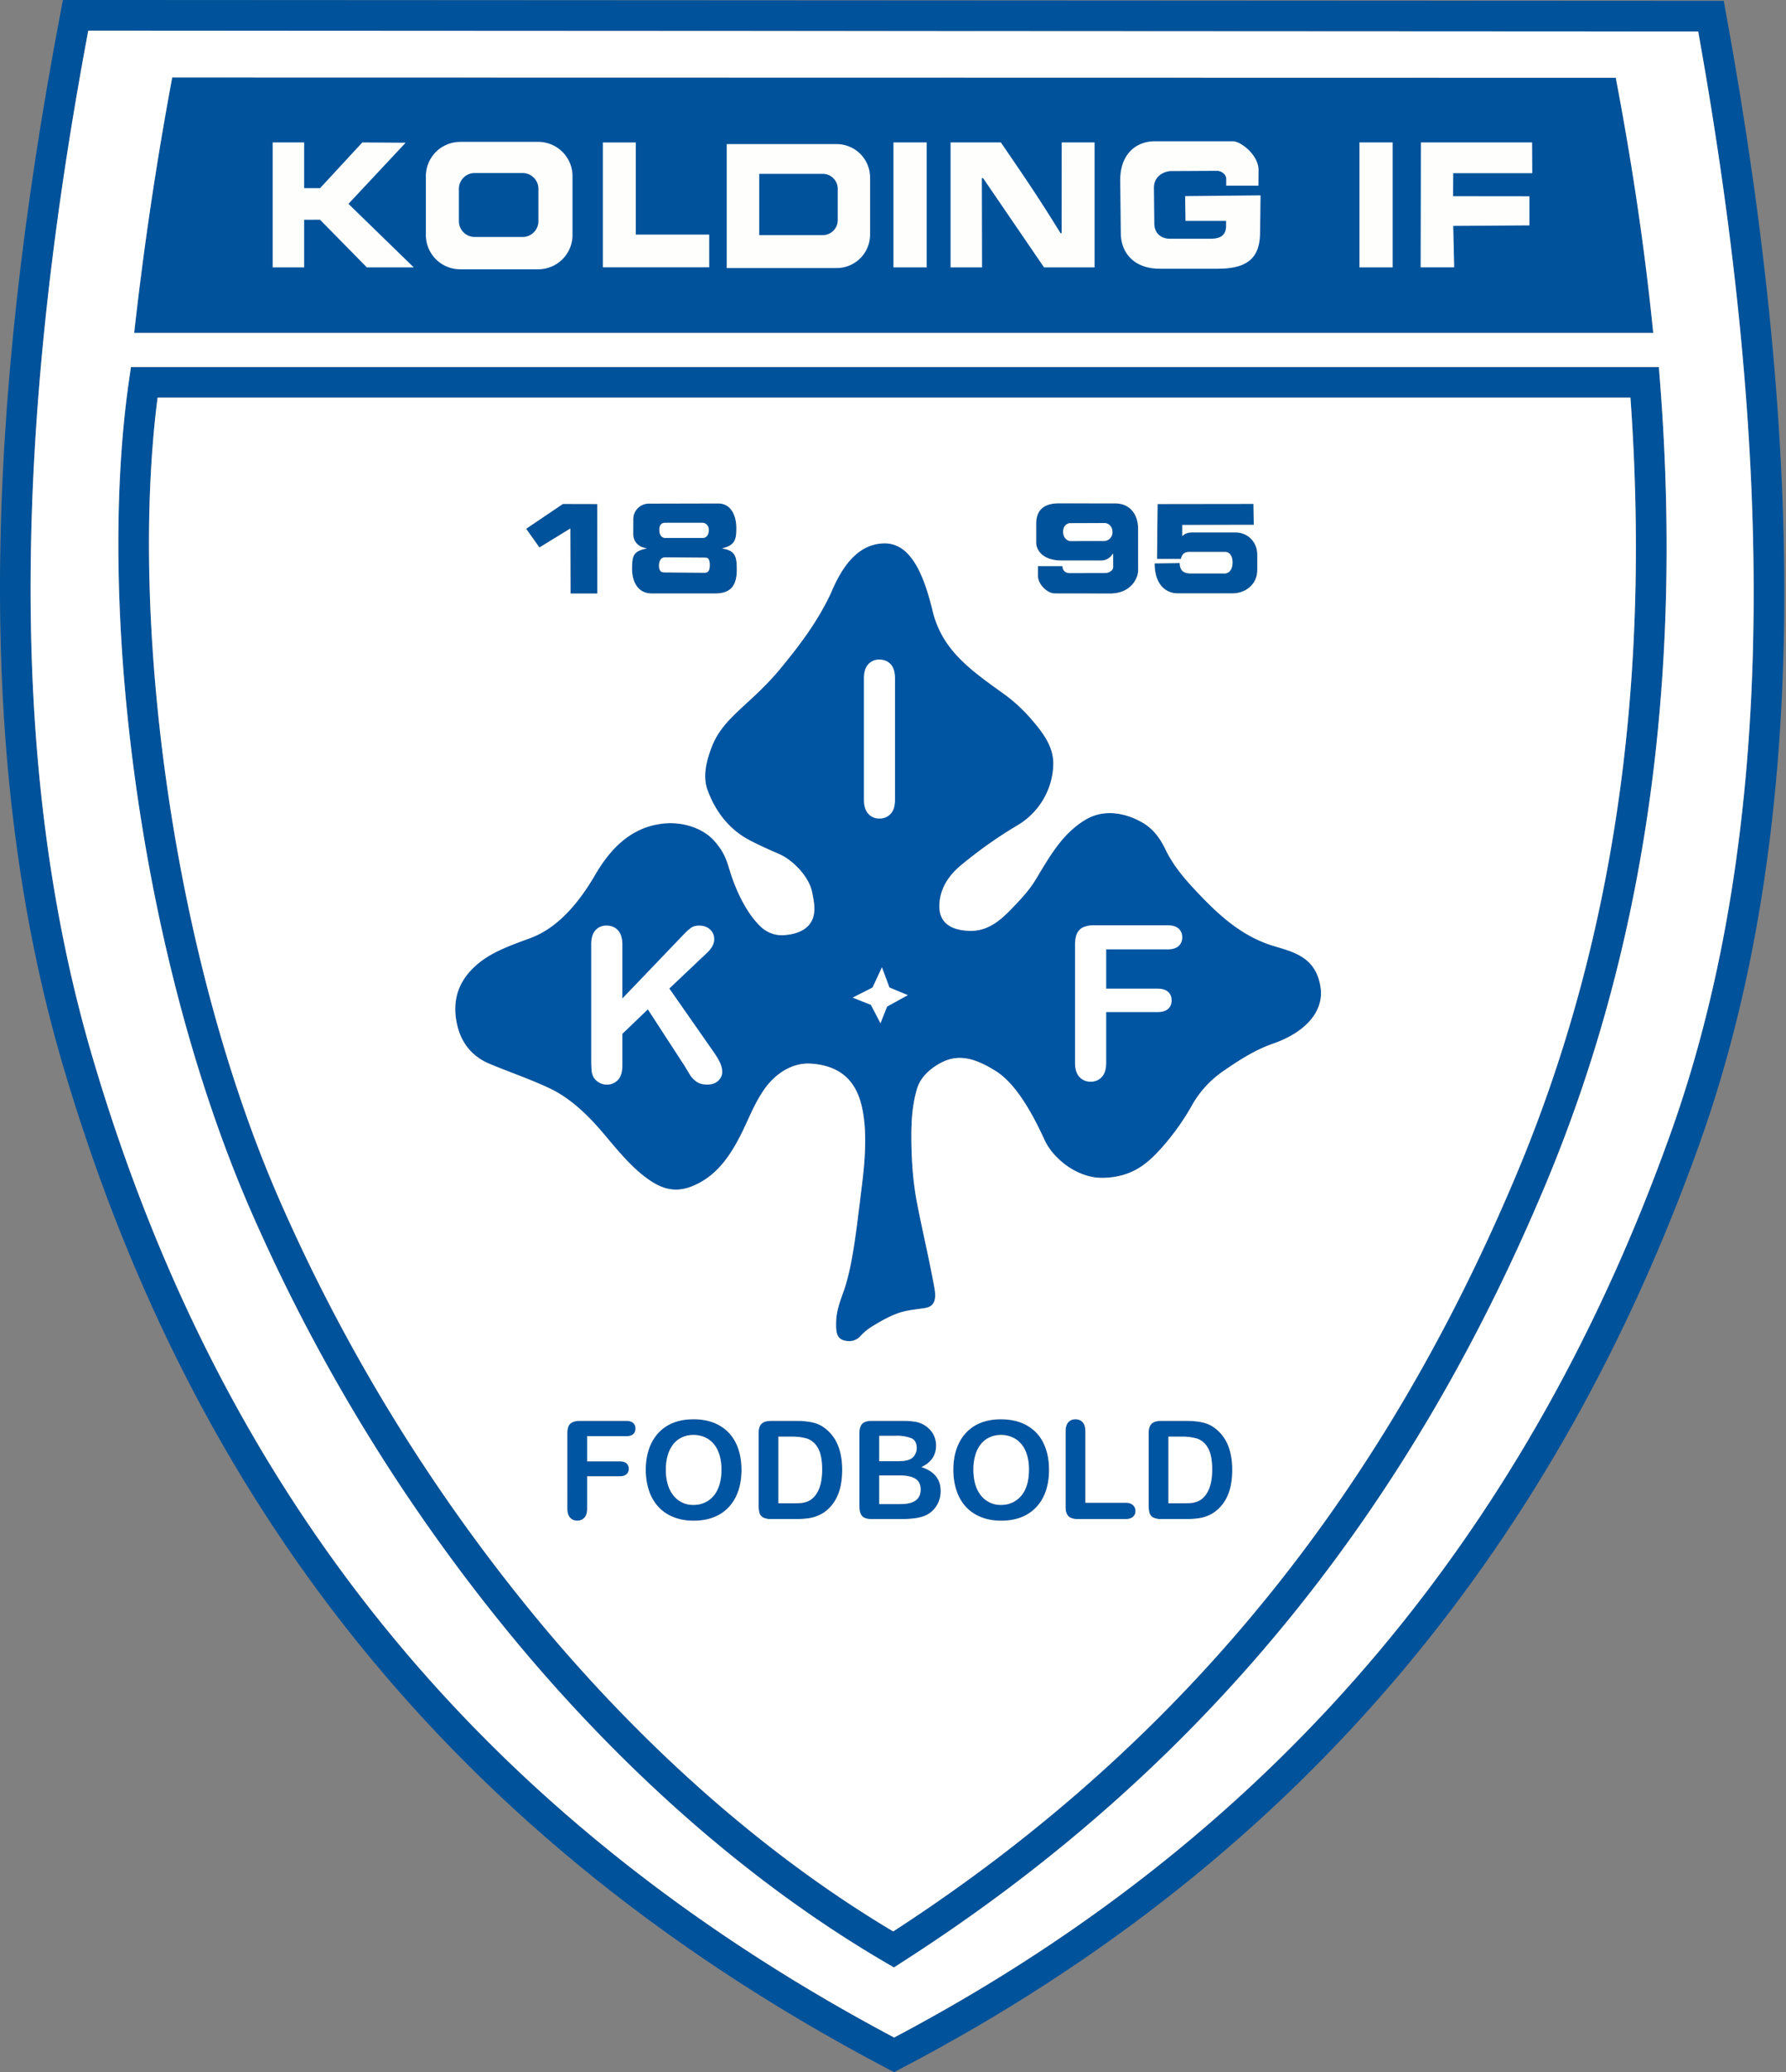 <svg xmlns="http://www.w3.org/2000/svg" width="431" height="500" fill="none"><rect width="100%" height="100%" fill="#808080" stroke="none"/><path fill="#00529A" fill-rule="evenodd" d="m144.12 121.61.01 21.61h-6.44l-.06-15.7-7.45 4.58-3.2-4.52 8.86-5.99 8.28.02ZM174.38 132.28v.08c3.13.48 3.4 2.02 3.43 4.98.03 4.31-1.77 5.86-5.3 5.86h-15.2c-3.6 0-4.8-3.19-4.78-6 .03-3 .24-4.21 3.46-4.85v-.07c-1.85-.24-3.19-1.54-3.18-3.5v-3.39a3.76 3.76 0 0 1 3.67-3.88l16.8-.03c3.53-.01 4.42 3.59 4.42 5.87 0 2.66-.21 4.2-3.32 4.93Zm-13.94-6.13c-.66 0-1.33.4-1.33 1.68 0 1.35.69 1.97 1.38 1.97h9.13c.67 0 1.43-.52 1.43-1.91 0-1.17-.83-1.74-1.53-1.74h-9.08Zm.04 8.34c-.72 0-1.44.55-1.44 1.97 0 1.45.62 1.66 1.35 1.67l9.6.07c.77 0 1.28-.33 1.28-1.81 0-1.3-.3-1.82-1.06-1.83l-9.73-.06Z" clip-rule="evenodd"/><path fill="#00539A" fill-rule="evenodd" d="M250.48 136.6h5.93c0 1.35 1.05 1.68 1.74 1.68l8.52-.02c.75 0 1.96-.44 1.96-1.51l-.01-3.08h-.12a3.24 3.24 0 0 1-2.97 1.58l-9.35-.01c-4.86 0-6.13-2.8-6.13-4.27v-4.58c0-3.64 2.26-4.95 5.44-4.95l13.52.02c4.3 0 5.64 3.44 5.64 6.02l.01 10.14c0 2.01-1.83 5.61-6.84 5.6l-13.27-.03c-1.77 0-4.07-2.15-4.07-4.25v-2.34Zm7.78-10.36c-.74 0-1.7.63-1.7 2.07 0 1.46 1 2.24 1.75 2.24l8.23-.02a2.1 2.1 0 0 0 1.92-2.12c0-1.57-1.12-2.2-1.93-2.2l-8.27.03ZM302.5 121.59l.07 5.04-17.27.04v2.61h.1c.6-.57 1.3-.81 2.45-.81h10.26c3.2 0 5.32 2.5 5.31 5.35v3.68c0 3.65-2.99 5.68-5.98 5.68l-13.22-.01c-2.64 0-5.58-1.84-5.58-7.24l6.06-.07c.02 2.04 1.17 2.5 2.73 2.5h8.19c.75 0 1.86-.7 1.82-2.75-.04-1.67-.86-2.44-1.77-2.44h-8.7c-1.58 0-1.83 1.15-2 1.7h-5.76l.15-13.25 23.14-.03Z" clip-rule="evenodd"/><path fill="#0055A3" fill-rule="evenodd" d="M151.11 346.56h-9.42v6.05h7.88c.72 0 1.27.16 1.63.49.36.33.54.77.54 1.32s-.18.98-.55 1.3c-.37.33-.9.5-1.62.5h-7.88V364c0 1-.22 1.73-.67 2.2-.44.49-1.01.72-1.7.72-.71 0-1.3-.24-1.74-.73-.44-.48-.67-1.21-.67-2.19v-18.22c0-.7.1-1.25.31-1.69.2-.43.52-.75.96-.95a4 4 0 0 1 1.66-.3h11.27c.76 0 1.33.17 1.7.5.37.35.55.8.55 1.34 0 .56-.18 1.02-.55 1.36-.37.33-.94.5-1.7.5Zm16.2-4.1c2.45 0 4.55.49 6.3 1.49 1.75.99 3.08 2.4 3.98 4.24.9 1.84 1.35 4 1.35 6.47 0 1.83-.24 3.5-.74 4.99-.5 1.5-1.23 2.8-2.22 3.9a9.76 9.76 0 0 1-3.63 2.51c-1.44.58-3.09.87-4.94.87-1.85 0-3.5-.3-4.96-.9a9.81 9.81 0 0 1-3.65-2.52 10.76 10.76 0 0 1-2.22-3.93c-.5-1.52-.74-3.18-.74-4.95 0-1.82.25-3.49.78-5.01a10.8 10.8 0 0 1 2.26-3.88 9.71 9.71 0 0 1 3.6-2.44c1.42-.57 3.03-.85 4.83-.85Zm6.79 12.17c0-1.74-.28-3.24-.84-4.51a6.33 6.33 0 0 0-2.39-2.89 6.56 6.56 0 0 0-3.56-.97c-.95 0-1.84.18-2.65.54a5.8 5.8 0 0 0-2.09 1.57 7.65 7.65 0 0 0-1.38 2.64 12.1 12.1 0 0 0-.5 3.62c0 1.35.16 2.56.5 3.65a7.6 7.6 0 0 0 1.43 2.7 5.98 5.98 0 0 0 4.75 2.15c1.23 0 2.35-.31 3.38-.92a6.37 6.37 0 0 0 2.44-2.85c.6-1.28.9-2.86.9-4.73Zm11.9-11.78h6.22c1.63 0 3.02.15 4.17.45 1.17.3 2.22.87 3.16 1.7 2.46 2.11 3.69 5.33 3.69 9.63 0 1.42-.12 2.72-.37 3.9a11.67 11.67 0 0 1-1.14 3.17 9.86 9.86 0 0 1-1.98 2.53 8.15 8.15 0 0 1-2.08 1.37c-.75.34-1.56.59-2.42.73-.87.13-1.84.2-2.93.2h-6.23a3.9 3.9 0 0 1-1.96-.4 1.83 1.83 0 0 1-.86-1.1c-.14-.48-.2-1.1-.2-1.87V345.8c0-1.03.23-1.78.69-2.25.46-.46 1.2-.69 2.23-.69Zm1.84 3.8v16.08h3.63c.8 0 1.42-.02 1.87-.06.45-.05.92-.15 1.4-.32.48-.18.9-.42 1.25-.73 1.6-1.36 2.4-3.7 2.4-7.02 0-2.33-.35-4.09-1.05-5.25a4.72 4.72 0 0 0-2.6-2.22 12.96 12.96 0 0 0-3.74-.48h-3.16Zm29.67 19.89h-7.21c-1.04 0-1.79-.24-2.23-.7-.45-.47-.67-1.22-.67-2.24v-17.81c0-1.04.23-1.8.69-2.25.45-.46 1.19-.69 2.21-.69h7.65c1.13 0 2.1.07 2.93.2a6.24 6.24 0 0 1 3.7 2.09 5.6 5.6 0 0 1 1.32 3.65c0 2.37-1.18 4.11-3.54 5.2 3.1 1 4.65 2.92 4.65 5.8 0 1.31-.34 2.51-1.01 3.57a6.03 6.03 0 0 1-2.74 2.35c-.72.3-1.54.52-2.48.64-.93.12-2.02.19-3.27.19Zm-.35-10.52h-4.98v6.9h5.14c3.23 0 4.85-1.16 4.85-3.5 0-1.2-.42-2.06-1.26-2.6-.84-.53-2.09-.8-3.75-.8Zm-4.98-9.56v6.12h4.38c1.2 0 2.11-.12 2.76-.35a2.64 2.64 0 0 0 1.5-1.29c.27-.45.4-.96.4-1.51 0-1.2-.43-2-1.28-2.38a9.7 9.7 0 0 0-3.88-.6h-3.88Zm29.34-4c2.45 0 4.55.49 6.3 1.49 1.76.99 3.09 2.4 3.99 4.24.9 1.84 1.35 4 1.35 6.47 0 1.83-.25 3.5-.74 4.99-.5 1.5-1.23 2.8-2.22 3.9a9.76 9.76 0 0 1-3.64 2.51c-1.44.58-3.08.87-4.94.87-1.84 0-3.5-.3-4.95-.9a9.8 9.8 0 0 1-3.66-2.52 10.76 10.76 0 0 1-2.21-3.93c-.5-1.52-.75-3.18-.75-4.95 0-1.82.26-3.49.78-5.01a10.8 10.8 0 0 1 2.27-3.88 9.71 9.71 0 0 1 3.6-2.44c1.41-.57 3.02-.85 4.82-.85Zm6.8 12.17c0-1.74-.28-3.24-.84-4.51a6.33 6.33 0 0 0-2.39-2.89 6.56 6.56 0 0 0-3.57-.97c-.95 0-1.83.18-2.64.54a5.8 5.8 0 0 0-2.1 1.57 7.65 7.65 0 0 0-1.38 2.64 12.1 12.1 0 0 0-.5 3.62c0 1.35.17 2.56.5 3.65a7.6 7.6 0 0 0 1.44 2.7 5.98 5.98 0 0 0 4.75 2.15c1.22 0 2.35-.31 3.37-.92a6.37 6.37 0 0 0 2.45-2.85c.6-1.28.9-2.86.9-4.73Zm13.61-9.27v17.24h9.7c.76 0 1.35.19 1.77.56.41.38.62.85.62 1.42 0 .58-.2 1.06-.61 1.42-.4.35-1 .54-1.79.54h-11.54c-1.04 0-1.79-.24-2.24-.7-.46-.46-.69-1.21-.69-2.24v-18.24c0-.97.22-1.7.65-2.18.44-.48 1-.73 1.72-.73.71 0 1.3.24 1.74.72.44.48.67 1.21.67 2.19Zm18.2-2.51h6.22c1.62 0 3.01.15 4.17.45 1.17.3 2.22.87 3.16 1.7 2.46 2.11 3.69 5.33 3.69 9.63 0 1.42-.12 2.72-.37 3.9a11.67 11.67 0 0 1-1.14 3.17 9.86 9.86 0 0 1-1.99 2.53 8.15 8.15 0 0 1-2.07 1.37c-.76.34-1.56.59-2.43.73-.86.13-1.84.2-2.92.2h-6.23a3.9 3.9 0 0 1-1.97-.4 1.83 1.83 0 0 1-.85-1.1c-.14-.48-.2-1.1-.2-1.87V345.8c0-1.03.22-1.78.69-2.25.46-.46 1.2-.69 2.23-.69Zm1.84 3.8v16.08h3.63c.79 0 1.42-.02 1.87-.06.45-.05.91-.15 1.4-.32.48-.18.9-.42 1.25-.73 1.6-1.36 2.4-3.7 2.4-7.02 0-2.33-.35-4.09-1.05-5.25a4.72 4.72 0 0 0-2.6-2.22 12.96 12.96 0 0 0-3.74-.48h-3.16ZM213.3 131.1c6.49-.15 9.6 7.53 11.7 16.04a23.4 23.4 0 0 0 4.25 9.07c3.28 4.26 7.62 7.35 12.4 10.79a38.14 38.14 0 0 1 6.74 5.97c3.02 3.44 5.85 6.9 5.8 11.36a17.6 17.6 0 0 1-8.65 14.81 106.6 106.6 0 0 0-13.6 9.6c-3.08 2.56-5.08 5.66-5.25 9.6-.18 4.5 3.1 6.18 7.41 6.26 4.08.08 7-2.24 9.68-4.99 2.28-2.33 4.56-4.72 6.24-7.5 3.37-5.63 6.45-11.08 12-14.37 4.23-2.49 9.28-1.76 13.56.67 2.88 1.64 4.47 4.07 5.64 6.48 1.88 3.9 4.48 6.96 7.25 9.91 5.35 5.71 11.03 11.1 18.98 13.48 5.05 1.51 10.2 2.81 11.24 10.02.86 6.03-4.1 10.97-11.45 13.51-4.3 1.5-8.07 3.9-11.7 6.41a24.82 24.82 0 0 0-7.7 8.16 58.37 58.37 0 0 1-8.72 11.9c-3.3 3.42-6.98 5.8-12.92 5.92-6.26.13-12.09-4.7-14.12-9.13-3.5-7.64-7.33-13.86-11.84-16.67-4.38-2.74-8.58-4.3-12.96-2.07-2.86 1.47-5.19 3.64-6 6.44-1.14 3.91-1.36 7.7-1.35 11.44.01 5.6.4 11.01 1.4 16.21 1.3 6.72 2.9 13.3 4.18 20.42.51 2.85-.08 4.4-2.22 4.76-2.03.35-4.1.48-6.02 1.09-2.19.68-4.33 1.85-6.76 3.34-1.1.67-2.02 1.43-2.85 2.35a3.57 3.57 0 0 1-2.77 1.22c-1.16-.02-2.14-.34-2.65-1.22-.46-.81-.53-2.07-.45-3.79.09-2.03.78-4.23 1.65-6.58 2.33-6.31 3.24-15.46 4.55-25.88.82-6.54 1.44-14.67-.43-20.66-1.85-5.94-6.15-8.46-11.9-8.83-4.6-.29-8.75 2.57-11.35 6.38-2.38 3.48-3.71 7.18-5.53 10.78-2.52 4.99-5.59 9.47-10.58 11.91-3.44 1.69-6.71 1.98-10.57-.38-4.59-2.81-8.3-7.44-11.98-11.8-3.95-4.68-8.16-8.63-12.96-10.9-4.74-2.24-9.92-4-14.56-5.95-4.74-2-7.28-5.72-8.06-10.68-.77-4.94.56-9.6 5.4-13.57 3.36-2.77 7.75-4.34 12.4-6.04 5.45-2 10.68-6.6 15.82-15.41 3.55-6.09 8.58-11.48 16.46-12.27 4.9-.5 9.65 1.25 12.25 4.2 3.06 3.5 3.05 5.5 4.46 9.38 1.45 4.01 3.7 8.36 6.5 11.09a7.4 7.4 0 0 0 5.65 2.27c3.39-.2 6.07-1.4 7.07-3.88.79-1.96.36-4.23-.1-6.52-.81-3.99-4.97-7.87-7.78-9.1-2.47-1.09-4.96-2.17-7.35-3.43-4.35-2.31-7.92-6.19-10.09-12.05-1.12-3.04-.51-6.56 1.02-10.5 2.82-7.27 9.32-10.06 16.63-18.95 4.54-5.51 8.89-11.23 12.12-18.14 2.46-5.9 6.23-11.82 12.77-11.98Z" clip-rule="evenodd"/><path fill="#fff" fill-rule="evenodd" d="M281.75 229.07h-14.8v9.49h12.38c1.14 0 2 .26 2.56.77s.85 1.2.85 2.06c0 .87-.29 1.55-.86 2.06-.57.5-1.43.76-2.55.76h-12.38v12.22c0 1.55-.36 2.7-1.06 3.45a3.5 3.5 0 0 1-2.68 1.13 3.53 3.53 0 0 1-2.73-1.15c-.7-.76-1.05-1.9-1.05-3.44v-28.55c0-1.08.16-1.96.48-2.64.32-.69.82-1.19 1.5-1.5a6.34 6.34 0 0 1 2.63-.46h17.71c1.2 0 2.1.26 2.68.8.57.53.87 1.23.87 2.08 0 .88-.3 1.6-.88 2.13-.57.52-1.46.8-2.67.8ZM150.19 227.9v13.02l14.75-15.4a13.8 13.8 0 0 1 1.81-1.64c.5-.35 1.17-.54 1.99-.54 1.08 0 1.96.32 2.63.95.66.64.99 1.4.99 2.32 0 1.1-.56 2.19-1.7 3.26l-9.13 8.65 10.53 15.09c.74 1.04 1.3 1.96 1.67 2.75.37.77.56 1.54.56 2.29 0 .82-.33 1.53-.98 2.15-.65.6-1.53.9-2.65.9-1.04 0-1.9-.22-2.55-.67a5.71 5.71 0 0 1-1.67-1.78c-.46-.74-.86-1.42-1.22-2.02l-8.88-13.67-6.15 5.9v7.66c0 1.56-.36 2.71-1.06 3.46a3.6 3.6 0 0 1-2.73 1.13c-.65 0-1.27-.18-1.85-.51a3.45 3.45 0 0 1-1.37-1.37 4.32 4.32 0 0 1-.43-1.64c-.05-.62-.08-1.53-.08-2.7v-27.6c0-1.51.34-2.65 1-3.4a3.43 3.43 0 0 1 2.73-1.15c1.12 0 2.03.38 2.73 1.13.7.75 1.06 1.9 1.06 3.44ZM208.48 192.92V163.7c0-1.52.34-2.65 1.03-3.4a3.47 3.47 0 0 1 2.69-1.15c1.12 0 2.04.37 2.74 1.12.7.75 1.05 1.9 1.05 3.43v29.23c0 1.54-.35 2.68-1.05 3.44a3.56 3.56 0 0 1-2.74 1.14 3.45 3.45 0 0 1-2.67-1.15c-.7-.77-1.05-1.9-1.05-3.43ZM212.83 233.38l-2.27 4.9-4.8 2.44 4.4 1.75 2.32 4.45 1.6-4.03 5.02-2.77-4.45-1.85-1.82-4.89Z" clip-rule="evenodd"/><path fill="#00529B" fill-rule="evenodd" d="M41.56 18.68a844.42 844.42 0 0 0-9.18 61.63h366.58a707.47 707.47 0 0 0-9.03-61.56l-348.37-.07Z" clip-rule="evenodd"/><path fill="#FEFEFD" fill-rule="evenodd" d="M73.4 34.37V45.4h3.84l10.2-11.03 10.45.07-13.8 14.75 15.76 15.33H88.53l-11.3-11.5-3.83.01v11.49h-7.6V34.37h7.6ZM153.43 34.37V56.6h17.72v7.9h-25.67V34.38h7.95ZM223.63 34.37v30.15h-8.02V34.37h8.02ZM336.08 34.37v30.15h-8.02V34.37h8.02ZM264.15 34.37v30.15h-12.2l-14.71-21.53h-.3l.05 21.53h-7.6V34.37h12.14c5.72 8.36 9.1 13.28 14.4 21.9h.27l.01-21.9h7.94ZM279.81 64.84c-5.7 0-9.28-3.39-9.34-8.59l-.14-12.59c-.07-6.46 3.81-9.58 8.37-9.57h18.87c1.8 0 6.18 3.27 6.15 7.01l-.03 3.7h-7.78v-1.63c0-1.26-1.39-1.95-2.18-1.95l-11.1.06c-1.44 0-4.19 1.03-4.16 4.07l.09 8.6c.02 2.45 1.74 3.66 3.79 3.66h9.3c1.54 0 4.22.03 4.23-3.1v-1.2h-9.8l-.08-5.99 18.2-.18-.12 9.15c-.08 5.85-2.95 8.55-10.13 8.55H279.8ZM350.7 41.79l-.04 5.55 18.42.02v7.03l-18.38.12.23 10h-8.1l.06-30.14h26.84l.04 7.42H350.7ZM114.55 41.75h11.56c2.1 0 3.82 1.71 3.82 3.8v7.83c0 2.1-1.72 3.8-3.82 3.8h-11.56a3.82 3.82 0 0 1-3.81-3.8v-7.82c0-2.1 1.71-3.81 3.81-3.81Zm-3.52-7.52h18.87a8.28 8.28 0 0 1 8.26 8.26v14.23a8.28 8.28 0 0 1-8.26 8.26h-18.87a8.28 8.28 0 0 1-8.26-8.26V42.5a8.28 8.28 0 0 1 8.26-8.26ZM183.22 41.95h15.34c1.98 0 3.6 1.62 3.6 3.6v7.58c0 1.98-1.62 3.6-3.6 3.6h-15.34V41.95Zm-7.85-7.18h26.55a8.07 8.07 0 0 1 8.05 8.05v13.81a8.07 8.07 0 0 1-8.05 8.05h-26.55v-29.9Z" clip-rule="evenodd"/><path fill="#00529B" fill-rule="evenodd" d="M34.8 88.57h365.52l.27 3.42c2.93 37.52 1.77 72.26-3 104.5-4.78 32.3-13.18 62.07-24.73 89.6-15.37 36.62-34.9 71.11-60.24 102.65-25.33 31.53-56.45 60.06-94.98 84.77l-1.92 1.22-1.95-1.14c-31.31-18.28-61.1-44.19-87.26-75.15a435.84 435.84 0 0 1-65.77-105.8c-13.16-30.07-22.37-65.36-27.47-99.92-5.42-36.78-6.2-72.83-2.13-100.98l.46-3.17h3.2Zm358.66 7.38H38.03c-3.47 26.98-2.56 60.96 2.57 95.7 5 33.98 14.03 68.61 26.92 98.04a428.33 428.33 0 0 0 64.63 103.98c25.08 29.66 53.52 54.57 83.4 72.37 36.96-23.96 66.88-51.53 91.31-81.94 24.85-30.92 44.04-64.83 59.16-100.88 11.33-26.98 19.56-56.16 24.25-87.8 4.54-30.73 5.75-63.8 3.19-99.47Z" clip-rule="evenodd"/><path fill="#00529B" fill-rule="evenodd" d="m18.24 0 397.74.21.55 3.04c9.63 52.75 14.66 102.25 14 147.81-.68 45.74-7.08 87.52-20.3 124.63-16.78 47.05-40.22 89.95-71.86 127.59-31.64 37.63-71.43 69.95-120.9 95.82l-1.72.9-1.71-.9c-56.15-29.54-98.65-65.66-130.73-106.57-32.07-40.9-53.67-86.54-68.03-135.13C4.42 220.63-.28 180.8.01 138.22c.3-42.48 5.55-87.65 14.6-135.2L15.17 0h3.06ZM409.8 7.6l-388.5-.21C12.66 53.46 7.67 97.19 7.4 138.25c-.3 41.86 4.32 81 14.98 117.06 14.1 47.75 35.3 92.57 66.75 132.67 31.11 39.69 72.3 74.8 126.64 103.67 47.8-25.25 86.3-56.65 116.95-93.12 31.02-36.9 54.03-79.04 70.52-125.3 12.97-36.37 19.24-77.35 19.9-122.25.65-44.21-4.14-92.22-13.33-143.39Z" clip-rule="evenodd"/><path fill="#fff" fill-rule="evenodd" d="M33.27 192.72c-5.42-36.78-6.2-72.83-2.13-100.98l.46-3.17H400.32l.27 3.42c2.93 37.52 1.77 72.26-3 104.5-4.78 32.3-13.18 62.07-24.73 89.6-15.37 36.62-34.9 71.11-60.24 102.65-25.33 31.53-56.45 60.06-94.99 84.76l-1.9 1.23-1.96-1.14c-31.32-18.28-61.1-44.19-87.27-75.15a435.81 435.81 0 0 1-65.76-105.8c-13.16-30.07-22.38-65.36-27.47-99.92Zm365.69-112.4H32.38a844.48 844.48 0 0 1 9.18-61.63l348.36.07c3.8 20 6.93 40.44 9.04 61.56ZM409.8 7.6l-388.5-.2C12.66 53.46 7.67 97.2 7.4 138.25c-.3 41.86 4.32 80.99 14.98 117.06 14.1 47.75 35.3 92.56 66.75 132.67 31.11 39.68 72.3 74.8 126.64 103.66 47.8-25.25 86.3-56.65 116.95-93.11 31.02-36.9 54.03-79.04 70.52-125.3 12.97-36.37 19.24-77.35 19.9-122.26.65-44.2-4.14-92.22-13.33-143.38Z" clip-rule="evenodd"/><path fill="#fff" fill-rule="evenodd" d="M38.03 95.95c-3.47 26.98-2.56 60.96 2.56 95.7 5.01 33.98 14.04 68.61 26.92 98.04a428.3 428.3 0 0 0 64.64 103.98c25.08 29.66 53.51 54.57 83.4 72.37 36.96-23.96 66.88-51.53 91.3-81.94 24.86-30.92 44.04-64.83 59.17-100.88 11.32-26.98 19.56-56.16 24.24-87.8 4.55-30.73 5.75-63.8 3.2-99.47H38.03Zm162.5 47.14c2.45-5.9 6.23-11.83 12.77-11.98 6.48-.15 9.6 7.53 11.7 16.04a23.41 23.41 0 0 0 4.25 9.07c3.28 4.26 7.62 7.34 12.4 10.79a38.1 38.1 0 0 1 6.74 5.97c3.01 3.44 5.84 6.9 5.8 11.36a17.6 17.6 0 0 1-8.66 14.81 106.47 106.47 0 0 0-13.58 9.6c-3.09 2.56-5.1 5.66-5.26 9.6-.18 4.5 3.1 6.18 7.4 6.26 4.09.08 7-2.24 9.7-4.99 2.27-2.33 4.55-4.72 6.22-7.51 3.38-5.62 6.45-11.07 12.02-14.36 4.22-2.5 9.27-1.76 13.55.67 2.88 1.63 4.47 4.07 5.64 6.48 1.88 3.9 4.48 6.96 7.24 9.9 5.36 5.72 11.04 11.11 18.98 13.49 5.06 1.51 10.2 2.8 11.25 10.02.86 6.03-4.1 10.97-11.46 13.51-4.3 1.5-8.06 3.9-11.7 6.41a24.81 24.81 0 0 0-7.7 8.16 58.4 58.4 0 0 1-8.72 11.9c-3.3 3.42-6.97 5.8-12.91 5.92-6.27.13-12.09-4.7-14.12-9.13-3.5-7.64-7.33-13.86-11.84-16.68-4.39-2.73-8.58-4.3-12.96-2.06-2.87 1.47-5.19 3.64-6 6.44-1.14 3.9-1.36 7.7-1.35 11.44 0 5.6.39 11.01 1.4 16.2 1.3 6.73 2.9 13.31 4.18 20.43.5 2.85-.08 4.4-2.22 4.76-2.03.34-4.1.48-6.03 1.08-2.18.68-4.32 1.86-6.75 3.35-1.1.67-2.02 1.43-2.86 2.34a3.57 3.57 0 0 1-2.77 1.23c-1.15-.03-2.13-.34-2.64-1.23-.46-.8-.53-2.06-.45-3.78.08-2.03.77-4.23 1.64-6.58 2.33-6.32 3.25-15.46 4.55-25.88.83-6.54 1.45-14.68-.42-20.66-1.85-5.94-6.15-8.46-11.9-8.83-4.6-.3-8.75 2.57-11.35 6.38-2.38 3.48-3.71 7.18-5.53 10.78-2.52 4.99-5.59 9.47-10.58 11.9-3.45 1.7-6.71 1.99-10.58-.38-4.58-2.8-8.29-7.44-11.97-11.8-3.95-4.68-8.17-8.62-12.96-10.89-4.74-2.25-9.92-4-14.57-5.95-4.73-2-7.27-5.73-8.05-10.68-.77-4.94.56-9.6 5.4-13.57 3.36-2.77 7.74-4.34 12.39-6.04 5.46-2 10.7-6.6 15.83-15.41 3.55-6.09 8.57-11.48 16.46-12.28 4.89-.49 9.65 1.26 12.25 4.22 3.06 3.48 3.05 5.5 4.46 9.37 1.45 4 3.7 8.35 6.5 11.08a7.4 7.4 0 0 0 5.64 2.28c3.4-.2 6.08-1.4 7.08-3.89.79-1.96.36-4.22-.1-6.5-.81-4-4.97-7.88-7.78-9.11-2.48-1.1-4.96-2.17-7.35-3.44-4.36-2.3-7.92-6.18-10.09-12.04-1.13-3.05-.51-6.57 1.02-10.5 2.82-7.27 9.31-10.06 16.63-18.95 4.54-5.51 8.89-11.23 12.12-18.14Zm-43.22.12c-3.61 0-4.81-3.19-4.78-6 .02-3 .24-4.22 3.46-4.85v-.08c-1.85-.23-3.2-1.53-3.19-3.5l.02-3.38a3.76 3.76 0 0 1 3.66-3.88l16.8-.04c3.53 0 4.42 3.6 4.42 5.88 0 2.65-.22 4.2-3.33 4.93v.08c3.14.48 3.41 2.02 3.44 4.97.03 4.32-1.78 5.87-5.31 5.87H157.3Zm-19.63.02-.05-15.7-7.46 4.58-3.2-4.52 8.87-5.99 8.28.02.01 21.6h-6.44Zm2.16 199.62h11.27c.76 0 1.33.17 1.7.51.37.34.55.79.55 1.33 0 .57-.18 1.02-.55 1.36-.37.34-.94.5-1.7.5h-9.42v6.06h7.88c.72 0 1.27.17 1.63.5.36.32.54.76.54 1.31s-.19.99-.55 1.31c-.37.33-.91.49-1.62.49h-7.88v7.8c0 .99-.22 1.72-.67 2.2-.44.48-1.01.71-1.7.71-.72 0-1.3-.24-1.74-.72-.44-.49-.67-1.22-.67-2.2V345.8c0-.69.1-1.25.31-1.69.2-.43.52-.75.96-.95a4 4 0 0 1 1.66-.3Zm27.47-.4c2.45 0 4.55.5 6.3 1.5s3.08 2.4 3.98 4.25c.9 1.83 1.35 3.99 1.35 6.46 0 1.83-.24 3.5-.74 5s-1.23 2.79-2.22 3.88a9.76 9.76 0 0 1-3.63 2.52c-1.44.58-3.09.88-4.94.88-1.85 0-3.5-.3-4.96-.9a9.81 9.81 0 0 1-3.65-2.53 10.76 10.76 0 0 1-2.22-3.92c-.5-1.53-.75-3.19-.75-4.96 0-1.82.26-3.49.78-5a10.8 10.8 0 0 1 2.27-3.88 9.72 9.72 0 0 1 3.6-2.44c1.42-.57 3.03-.85 4.83-.85Zm18.68.4h6.23c1.62 0 3.01.15 4.17.45 1.17.3 2.22.88 3.16 1.7 2.46 2.12 3.69 5.33 3.69 9.63 0 1.43-.12 2.72-.37 3.9a11.67 11.67 0 0 1-1.14 3.17 9.86 9.86 0 0 1-1.98 2.53 8.15 8.15 0 0 1-2.08 1.37c-.75.35-1.56.6-2.42.73-.87.14-1.84.2-2.93.2h-6.23a3.9 3.9 0 0 1-1.97-.39 1.83 1.83 0 0 1-.85-1.11c-.14-.48-.2-1.1-.2-1.87V345.8c0-1.03.22-1.78.69-2.24.46-.47 1.2-.7 2.23-.7Zm21.4 20.75v-17.8c0-1.05.24-1.8.7-2.26.45-.46 1.19-.69 2.2-.69h7.66c1.12 0 2.1.07 2.93.21a6.24 6.24 0 0 1 3.7 2.08 5.6 5.6 0 0 1 1.32 3.66c0 2.37-1.18 4.1-3.54 5.2 3.1 1 4.65 2.92 4.65 5.78 0 1.33-.34 2.52-1.01 3.58a6.03 6.03 0 0 1-2.74 2.35c-.72.3-1.54.52-2.48.64-.93.13-2.03.19-3.27.19h-7.21c-1.04 0-1.79-.23-2.23-.7-.45-.47-.67-1.22-.67-2.24Zm34.13-21.14c2.45 0 4.55.5 6.3 1.49 1.76 1 3.09 2.4 3.99 4.25.9 1.83 1.35 3.99 1.35 6.46 0 1.83-.25 3.5-.74 5-.5 1.5-1.23 2.79-2.22 3.88a9.76 9.76 0 0 1-3.64 2.52c-1.44.58-3.08.88-4.94.88-1.84 0-3.5-.3-4.95-.9a9.81 9.81 0 0 1-3.66-2.53 10.76 10.76 0 0 1-2.21-3.92c-.5-1.53-.75-3.19-.75-4.96 0-1.82.26-3.49.78-5a10.8 10.8 0 0 1 2.26-3.88 9.71 9.71 0 0 1 3.6-2.44c1.42-.57 3.03-.85 4.83-.85Zm15.63 21.14v-18.24c0-.96.22-1.7.65-2.18.44-.48 1-.72 1.72-.72.71 0 1.3.23 1.74.71.44.48.67 1.22.67 2.2v17.23h9.69c.77 0 1.36.19 1.77.56.42.38.63.86.63 1.43 0 .58-.2 1.05-.61 1.4-.41.37-1 .55-1.79.55h-11.54c-1.04 0-1.79-.23-2.25-.7-.45-.46-.68-1.21-.68-2.24Zm22.97-20.75h6.23c1.62 0 3.01.15 4.17.45 1.17.3 2.22.88 3.16 1.7 2.46 2.12 3.69 5.33 3.69 9.63 0 1.43-.12 2.72-.37 3.9a11.67 11.67 0 0 1-1.14 3.17 9.86 9.86 0 0 1-1.99 2.53 8.15 8.15 0 0 1-2.07 1.37c-.76.35-1.56.6-2.43.73-.86.14-1.84.2-2.92.2h-6.23a3.9 3.9 0 0 1-1.97-.39 1.83 1.83 0 0 1-.86-1.11c-.13-.48-.2-1.1-.2-1.87V345.8c0-1.03.23-1.78.7-2.24.46-.47 1.2-.7 2.23-.7Zm-23.94-207.6c-4.86-.01-6.13-2.8-6.13-4.28v-4.58c0-3.64 2.26-4.94 5.44-4.94l13.52.01c4.3 0 5.64 3.44 5.64 6.02l.01 10.14c0 2.02-1.83 5.62-6.84 5.6l-13.27-.02c-1.77 0-4.07-2.15-4.07-4.25v-2.35h5.93c0 1.35 1.05 1.69 1.74 1.69l8.51-.02c.76 0 1.97-.45 1.97-1.52l-.01-3.08h-.12a3.24 3.24 0 0 1-2.97 1.58h-9.35Zm23.03-.38.14-13.25 23.14-.03.07 5.05-17.26.03-.01 2.62h.11c.6-.58 1.3-.82 2.45-.82h10.26c3.2 0 5.31 2.5 5.3 5.35v3.68c0 3.66-2.98 5.68-5.98 5.68h-13.21c-2.64 0-5.58-1.85-5.58-7.24l6.06-.07c.02 2.03 1.17 2.5 2.73 2.5h8.18c.76 0 1.87-.71 1.82-2.75-.03-1.68-.85-2.44-1.77-2.44h-8.7c-1.57 0-1.82 1.14-2 1.69h-5.75Z" clip-rule="evenodd"/><path fill="#fff" fill-rule="evenodd" d="M160.44 126.15c-.66 0-1.33.4-1.33 1.68 0 1.35.68 1.97 1.38 1.97h9.13c.66 0 1.43-.52 1.43-1.91 0-1.17-.83-1.74-1.53-1.74h-9.08ZM170.21 134.56l-9.73-.07c-.72 0-1.44.54-1.44 1.97 0 1.44.62 1.66 1.35 1.66l9.61.08c.76 0 1.28-.34 1.28-1.81 0-1.3-.3-1.83-1.07-1.83ZM256.56 128.31c0 1.46 1 2.24 1.75 2.24l8.23-.01a2.1 2.1 0 0 0 1.92-2.13c0-1.57-1.12-2.2-1.93-2.2l-8.27.03c-.74 0-1.7.63-1.7 2.07ZM173.26 350.1a6.33 6.33 0 0 0-2.38-2.87 6.55 6.55 0 0 0-3.57-.98c-.95 0-1.84.18-2.64.54-.82.36-1.51.89-2.1 1.58a7.63 7.63 0 0 0-1.38 2.64 12.1 12.1 0 0 0-.5 3.6c0 1.36.16 2.57.5 3.66a7.6 7.6 0 0 0 1.43 2.71 5.98 5.98 0 0 0 4.76 2.14c1.22 0 2.34-.3 3.37-.92a6.37 6.37 0 0 0 2.44-2.84c.6-1.28.91-2.87.91-4.74 0-1.73-.28-3.24-.84-4.51ZM187.85 346.65v16.08h3.62c.8 0 1.42-.03 1.87-.07.45-.05.92-.15 1.4-.32.49-.18.9-.42 1.26-.73 1.6-1.36 2.4-3.7 2.4-7.01 0-2.34-.36-4.1-1.06-5.26a4.72 4.72 0 0 0-2.6-2.22 12.92 12.92 0 0 0-3.73-.47h-3.16ZM212.18 346.45v6.12h4.38c1.2 0 2.11-.11 2.76-.34a2.65 2.65 0 0 0 1.5-1.29c.27-.45.4-.96.4-1.51 0-1.2-.43-2-1.28-2.39a9.72 9.72 0 0 0-3.88-.59h-3.88ZM217.16 356.02h-4.98v6.9h5.14c3.23 0 4.85-1.16 4.85-3.5 0-1.2-.42-2.06-1.26-2.6-.84-.53-2.09-.8-3.75-.8ZM234.9 354.62c0 1.35.17 2.56.5 3.65a7.58 7.58 0 0 0 1.44 2.71 5.98 5.98 0 0 0 4.75 2.14c1.23 0 2.35-.3 3.37-.92a6.37 6.37 0 0 0 2.45-2.84c.6-1.28.9-2.87.9-4.74 0-1.73-.28-3.24-.83-4.51a6.33 6.33 0 0 0-2.39-2.88 6.55 6.55 0 0 0-3.57-.98c-.95 0-1.83.18-2.64.54-.81.36-1.5.89-2.1 1.58a7.63 7.63 0 0 0-1.38 2.64 12.1 12.1 0 0 0-.5 3.6ZM281.97 346.65v16.08h3.63c.79 0 1.42-.03 1.87-.07.45-.05.91-.15 1.4-.32.48-.18.9-.42 1.25-.73 1.6-1.36 2.4-3.7 2.4-7.01 0-2.34-.35-4.1-1.05-5.26a4.71 4.71 0 0 0-2.6-2.22 12.92 12.92 0 0 0-3.74-.47h-3.16Z" clip-rule="evenodd"/></svg>